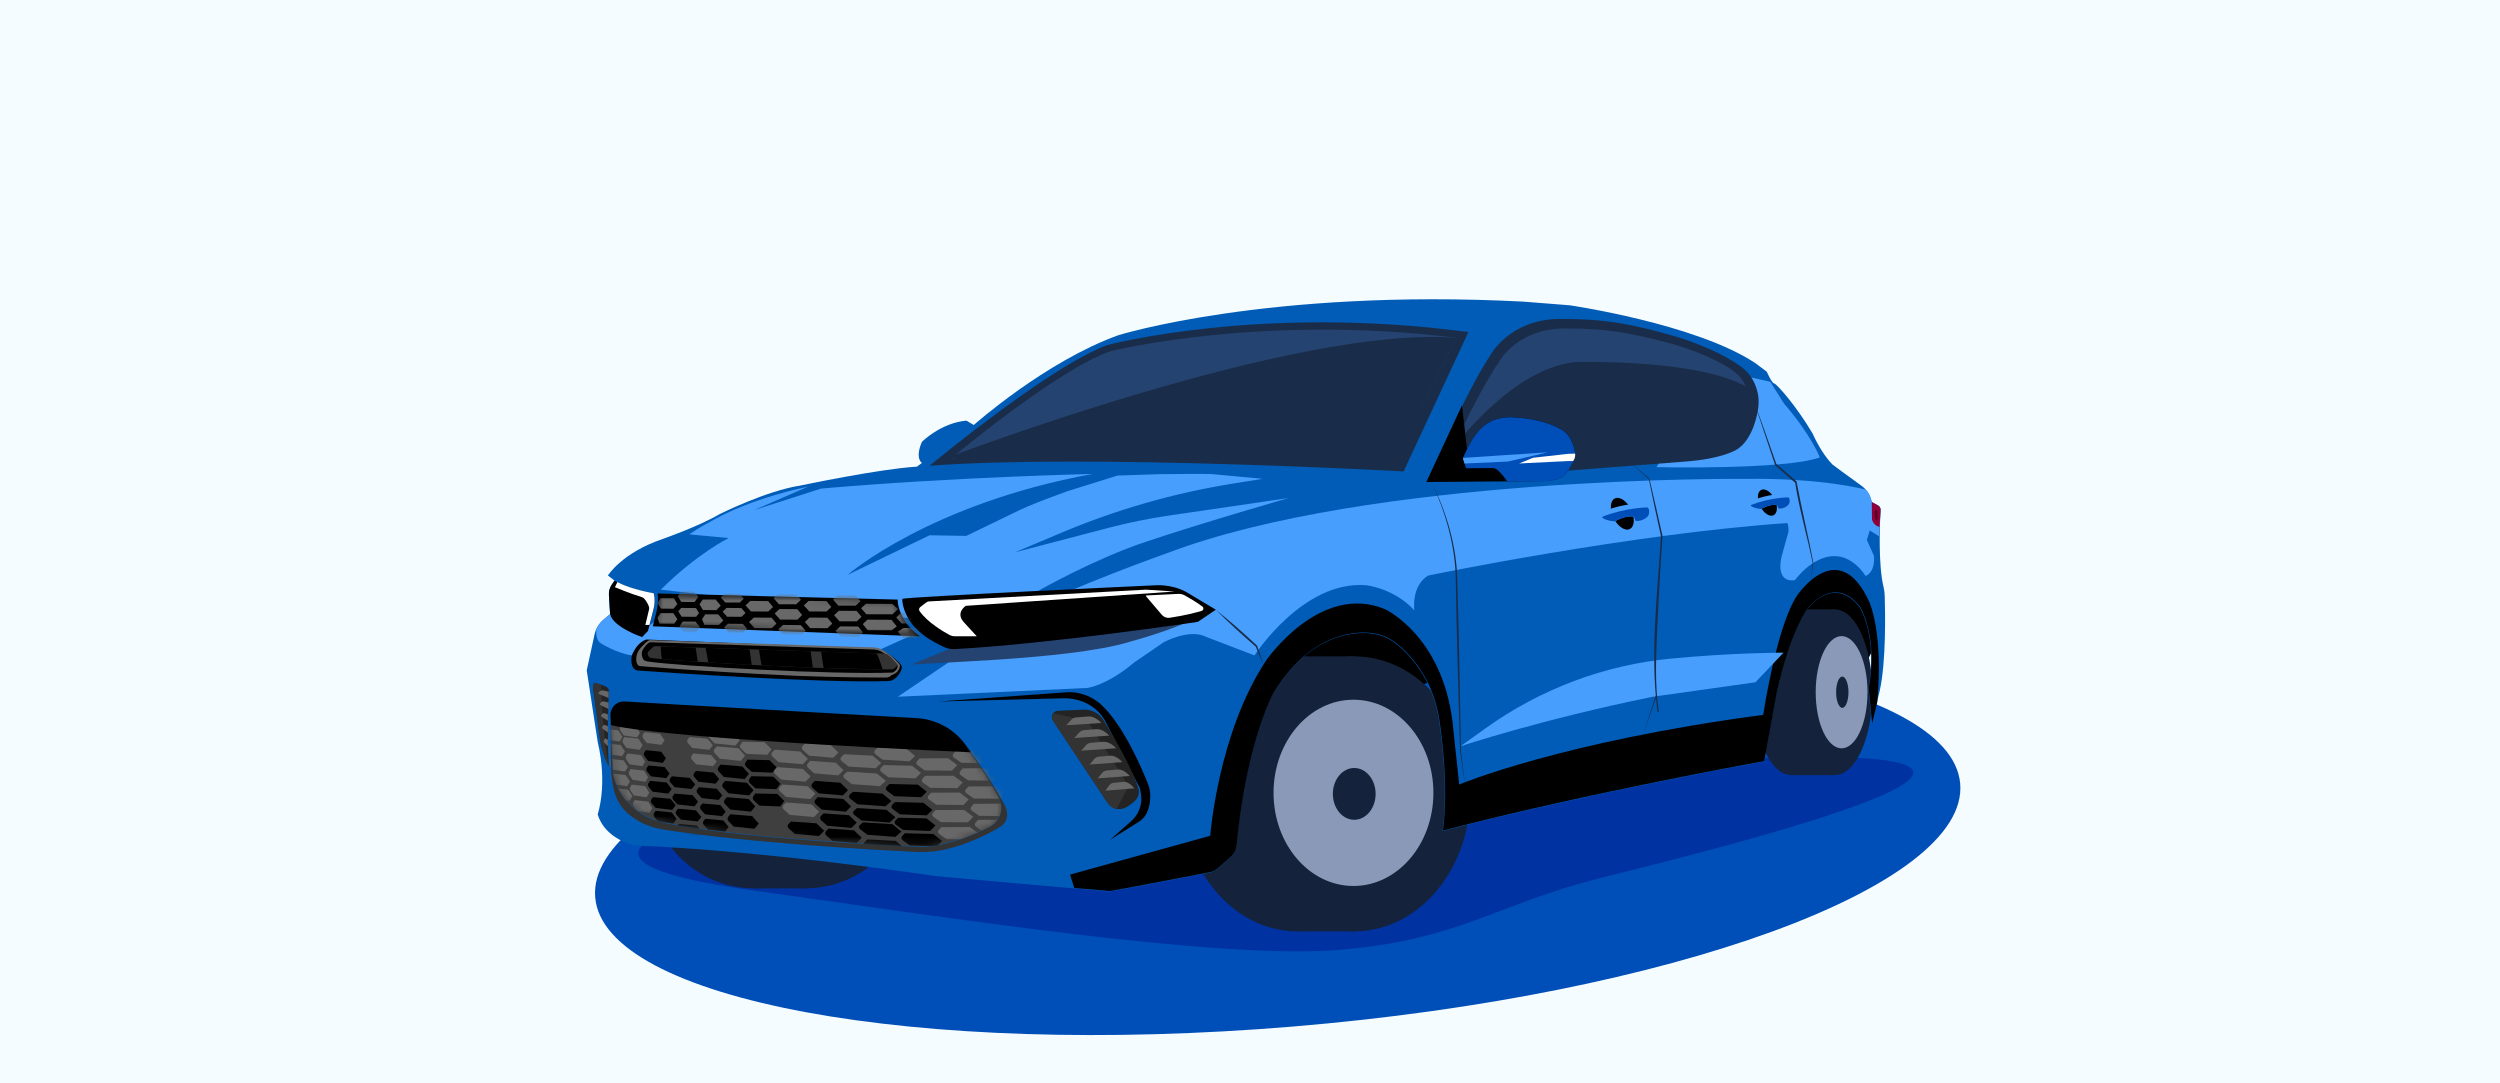 <?xml version="1.0" encoding="UTF-8"?> <svg xmlns="http://www.w3.org/2000/svg" width="360" height="156" viewBox="0 0 360 156" fill="none"><rect x="0" y="0" width="360" height="156" fill="#808080" stroke="none"/><g clip-path="url(#clip0_1_4417)"><path d="M360 0H0V156H360V0Z" fill="#F5FCFF"></path><path d="M186.22 147.82C240.5 143.3 283.51 127.65 282.27 112.86C281.04 98.07 236.04 89.74 181.76 94.26C127.48 98.78 84.47 114.43 85.71 129.22C86.94 144.01 131.94 152.34 186.22 147.82Z" fill="#004EB7"></path><path d="M162.04 107.24C152.91 108.24 104.34 117.55 100.65 118.39C96.97 119.23 79.3 124.15 108.07 128.17C136.84 132.19 175.16 138.14 192.55 136.8C209.94 135.46 215.78 130.09 230.36 126.46C251.3 121.24 313.08 105.73 242.88 109.6C224.81 110.6 215.79 108.14 197.45 108.81C179.11 109.48 162.05 107.24 162.05 107.24" fill="#0032A1"></path><path d="M183.39 95.75C185.04 95.77 204.47 98.75 204.47 98.75L219.55 92.61L265.11 91.73L268.84 95.24L270.8 91.33L269.53 82.13L251.11 78.87L189.68 77.47L183.38 95.75H183.39Z" fill="black"></path><path d="M123.87 112.16C123.87 120.87 117.02 127.92 108.57 127.92C100.12 127.92 93.27 120.86 93.27 112.16C93.27 103.46 100.12 96.4 108.57 96.4C117.02 96.4 123.87 103.46 123.87 112.16Z" fill="#14233B"></path><path d="M116.03 96.4H108.57V127.93H116.03V96.4Z" fill="#14233B"></path><path d="M131.32 112.16C131.32 120.87 124.47 127.92 116.02 127.92C107.57 127.92 100.72 120.86 100.72 112.16C100.72 103.46 107.57 96.4 116.02 96.4C124.47 96.4 131.32 103.46 131.32 112.16Z" fill="#14233B"></path><path d="M263.36 99.68C263.36 106.27 260.94 111.61 257.95 111.61C254.96 111.61 252.54 106.27 252.54 99.68C252.54 93.09 254.96 87.75 257.95 87.75C260.94 87.75 263.36 93.09 263.36 99.68Z" fill="#14233B"></path><path d="M264.2 87.75H257.94V111.62H264.2V87.75Z" fill="#14233B"></path><path d="M269.62 99.68C269.62 106.27 267.2 111.61 264.21 111.61C261.22 111.61 258.8 106.27 258.8 99.68C258.8 93.09 261.22 87.75 264.21 87.75C267.2 87.75 269.62 93.09 269.62 99.68Z" fill="#14233B"></path><path d="M268.92 99.68C268.92 104.14 267.25 107.76 265.19 107.76C263.13 107.76 261.46 104.14 261.46 99.68C261.46 95.22 263.13 91.6 265.19 91.6C267.25 91.6 268.92 95.22 268.92 99.68Z" fill="#8B99B9"></path><path d="M266.18 99.68C266.18 100.92 265.78 101.93 265.29 101.93C264.8 101.93 264.4 100.92 264.4 99.68C264.4 98.44 264.8 97.43 265.29 97.43C265.78 97.43 266.18 98.44 266.18 99.68Z" fill="#14233B"></path><path d="M203.59 114.32C203.59 125.26 196.11 134.12 186.87 134.12C177.63 134.12 170.15 125.26 170.15 114.32C170.15 103.38 177.63 94.52 186.87 94.52C196.11 94.52 203.59 103.38 203.59 114.32Z" fill="#14233B"></path><path d="M195.02 94.52H186.87V134.12H195.02V94.52Z" fill="#14233B"></path><path d="M211.73 114.32C211.73 125.26 204.25 134.12 195.01 134.12C185.77 134.12 178.29 125.26 178.29 114.32C178.29 103.38 185.77 94.52 195.01 94.52C199.02 94.52 202.69 96.19 205.57 98.97C209.33 102.6 211.73 108.13 211.73 114.32Z" fill="#14233B"></path><path d="M206.41 114.17C206.41 121.57 201.26 127.58 194.9 127.58C188.54 127.58 183.39 121.58 183.39 114.17C183.39 106.76 188.54 100.76 194.9 100.76C201.26 100.76 206.41 106.76 206.41 114.17Z" fill="#8B99B9"></path><path d="M198.09 114.32C198.09 116.38 196.71 118.05 195.01 118.05C193.31 118.05 191.93 116.38 191.93 114.32C191.93 112.26 193.31 110.59 195.01 110.59C196.71 110.59 198.09 112.26 198.09 114.32Z" fill="#14233B"></path><path d="M147.32 77.46L133.85 77.08L139.83 75.6H151.48L147.32 77.46Z" fill="#192D4B"></path><path d="M108.25 75.07L105.63 77.46L99.26 76.94L102.1 75.22L108.25 75.07Z" fill="#192D4B"></path><path d="M86.07 117.25C86.07 117.25 87.54 113.04 86.07 106.84L84.49 96.53L85.61 91.38C85.79 90.53 86.25 89.77 86.92 89.22L87.85 88.44L87.68 85.66C87.65 85.15 87.79 84.64 88.08 84.21L88.49 83.61L87.54 82.87C87.54 82.87 89.54 79.61 95.43 77.61C95.43 77.61 100.58 75.82 103.63 74.03C103.63 74.03 110.36 70.67 115.2 69.93C115.2 69.93 126.66 67.51 132.02 67.2L132.76 66.67C132.76 66.67 131.71 66.04 132.76 63.62C132.76 63.62 135.49 60.89 139.17 60.57L140.22 61.2C140.22 61.2 150.53 52.05 161.04 48.27C161.04 48.27 182.6 41.54 219.3 43.43L226.03 43.96C226.03 43.96 244.12 46.59 252.74 52.27L254.42 53.53C254.42 53.53 255.16 55.21 255.47 55.21C255.78 55.21 258.62 58.36 261.04 62.47C261.04 62.47 262.2 65.2 263.88 66.89C263.88 66.89 265.93 68.44 268.04 69.94C268.74 70.44 269.25 71.18 269.46 72.01L269.53 72.29L270.43 72.78C270.67 72.91 270.81 73.16 270.8 73.43L270.72 75.4C270.72 75.4 270.46 81.39 271.22 84.46C271.33 84.9 271.38 85.36 271.4 85.82C271.47 88.18 271.62 95.19 270.68 99.48L269.54 104.24L269.04 99.17C269.04 99.17 270.51 92.65 267.88 87.6C267.88 87.6 264.83 82.66 260.41 87.49C260.41 87.49 257.89 90.43 255.78 99.9L253.99 109.68C253.99 109.68 228.65 114.2 207.72 119.67C207.72 119.67 208.72 114.11 207.25 103.91C206.98 102.03 206.43 100.2 205.62 98.49C204.24 95.59 200.98 91.55 197.76 91.28C197.76 91.28 189.74 89.48 183.43 99.68C183.43 99.68 179.52 106.42 178.02 121.75C177.95 122.43 177.63 123.07 177.11 123.52L175.32 125.1C174.99 125.39 174.59 125.59 174.15 125.67C171.28 126.22 160.05 128.38 159.77 128.38C159.45 128.38 134.85 126.17 134.85 126.17C134.85 126.17 110.35 122.49 91.42 121.75C91.42 121.75 87.11 120.91 86.06 117.23L86.07 117.25Z" fill="#005CB7"></path><path d="M238.52 67.27C238.52 67.27 257.02 67.69 262.05 65.87C262.05 65.87 260.94 62.82 256.9 58.11L254.92 54.98L247.71 53.34L238.52 67.27Z" fill="#479EFC"></path><path d="M129.27 100.33C129.49 100.33 156.6 99.06 156.6 99.06C156.6 99.06 159.37 98.73 163.33 95.39L167.62 92.45C167.62 92.45 171.36 90.47 173.7 91.72L180.65 94.38C180.65 94.38 187.58 83.58 196.69 84.27C196.69 84.27 200.68 84.66 203.66 87.88C203.66 87.88 203.19 84.37 205.66 82.88C205.66 82.88 234.75 76.86 257.39 75.32C257.39 75.32 257.75 76.27 257.39 77.11L256.56 80.09C256.56 80.09 255.49 83.96 258.47 83.54C258.47 83.54 261.33 79.55 264.84 80.14C264.84 80.14 266.92 80.32 268.65 82.94C268.65 82.94 270.08 82.46 269.84 80.02L268.83 77.76L269.25 76.39L270.58 77.22L270.81 73.43C270.81 73.43 270.81 72.99 270.44 72.78L269.54 72.29C269.54 72.29 269.38 71.22 268.68 70.51C268.68 70.51 262.56 68.8 251.24 68.96C251.24 68.96 197.34 68.45 167.89 79.72C167.89 79.72 153.98 84.63 146.71 88.54L129.28 100.33H129.27Z" fill="#479EFC"></path><path d="M90.17 92.72L124.12 94.71L131.93 91.19L94.27 89.48L90.17 92.72Z" fill="#479EFC"></path><path d="M234.688 76.18C235.383 75.841 235.466 74.58 234.873 73.364C234.28 72.148 233.236 71.436 232.541 71.775C231.846 72.114 231.763 73.375 232.356 74.591C232.949 75.807 233.993 76.519 234.688 76.18Z" fill="black"></path><path d="M88.55 87.92L88.94 88.54L90.91 91.08L93.1 92.09L90.97 94.38C88.76 94.04 86.54 92.65 86.54 92.65C85.6 92.01 85.9 90.57 85.9 90.57C86.14 90.05 86.5 89.58 86.94 89.21L87.87 88.43L87.77 87.2L88.54 87.93L88.55 87.92Z" fill="#479EFC"></path><path d="M270.34 101.03L269.59 104.17L269.09 99.1C269.09 99.1 270.56 92.58 267.93 87.53C267.93 87.53 264.88 82.59 260.46 87.42C260.46 87.42 257.94 90.36 255.83 99.83L254.04 109.61C254.04 109.61 228.7 114.13 207.77 119.6C207.77 119.6 208.77 114.04 207.3 103.84C207.03 101.96 206.48 100.13 205.67 98.42C204.29 95.52 201.03 91.48 197.81 91.21C197.81 91.21 189.79 89.41 183.48 99.61C183.48 99.61 179.57 106.35 178.07 121.68C178 122.36 177.68 123 177.16 123.45L175.37 125.03C175.04 125.32 174.64 125.52 174.2 125.6C171.33 126.15 160.1 128.31 159.82 128.31C159.73 128.31 157.63 128.13 154.69 127.87L154.09 125.94L174.27 120.35C174.27 120.35 175.4 105.51 182.35 95.07C182.35 95.07 190.06 83.86 199.42 87.71C199.42 87.71 207.62 91.47 209.16 103.91L210.12 112.97C210.12 112.97 224.78 106.8 253.9 102.94C253.9 102.94 255.83 90.06 258.82 85.7C258.82 85.7 264.76 76.9 269.2 86.73C269.2 86.73 271.23 91.12 270.33 100.98L270.34 101.03Z" fill="black"></path><path d="M87.86 88.44L87.69 85.66C87.66 85.15 87.8 84.64 88.09 84.21L88.5 83.61C88.5 83.61 89.89 84.67 94.15 85.48C94.15 85.48 94.43 86.44 94.15 87.62L93.31 90.85L92.47 91.74C92.47 91.74 88.26 90.31 87.87 88.46L87.86 88.44Z" fill="black"></path><path d="M93.52 89.99L94.14 87.58C94.42 86.4 94.14 85.44 94.14 85.44C91.15 84.87 89.57 84.18 88.9 83.82L88.55 84.56C88.55 84.56 90.88 85.53 92.38 85.97C92.57 86.03 92.73 86.14 92.85 86.3C93.07 86.59 93.39 87.07 93.47 87.46C93.49 87.56 93.48 87.67 93.46 87.77L92.93 89.99H93.52Z" fill="white"></path><path d="M133.85 67.07C133.85 67.07 134.5 66.53 135.61 65.64C140.22 61.93 152.76 52.14 159.44 49.69C159.44 49.69 181.45 43.8 211.45 47.82L202.12 67.89C202.12 67.89 156.68 65.35 133.85 67.07Z" fill="#192D4B"></path><path d="M136.96 66.01C136.96 66.01 152.21 53.21 159.96 50.56C159.96 50.56 181.65 45.14 209.71 48.65L200.71 66.4C200.71 66.4 158.32 64.52 136.96 66.01Z" fill="#254370"></path><path d="M205.69 69.31C205.69 69.31 210.64 57.15 214.6 51.16C214.6 51.16 217.35 45.92 224.72 45.92C231.38 45.92 235.23 46.7 241.5 48.52C241.5 48.52 246.84 50.07 250.56 52.68C251.36 53.24 252.03 53.97 252.48 54.84C252.99 55.82 253.44 57.23 253.16 58.92C253.16 58.92 252.61 63.32 249.97 64.81C249.97 64.81 247.88 66.08 242.76 66.46L205.69 69.32V69.31Z" fill="#192D4B"></path><path d="M207.77 67.76C207.77 67.76 212.36 57.12 216.02 51.88C216.02 51.88 218.57 47.3 225.4 47.3C231.57 47.3 235.13 47.98 240.94 49.57C240.94 49.57 245.89 50.92 249.33 53.21C250.07 53.7 250.69 54.34 251.11 55.1C251.58 55.96 252 57.19 251.74 58.67C251.74 58.67 251.23 62.52 248.78 63.82C248.78 63.82 246.84 64.93 242.1 65.26L207.76 67.76H207.77Z" fill="#254370"></path><path d="M135.35 101.01L153.09 100.55C153.09 100.55 157.03 100.27 159.07 103.68L164.12 113.43C164.12 113.43 164.32 114.07 164.35 114.93C164.39 116.2 163.83 117.43 162.87 118.27L159.85 120.93L163.96 118.36C164.5 118.02 164.93 117.54 165.18 116.97C165.47 116.29 165.74 115.29 165.6 113.99C165.56 113.63 165.47 113.28 165.33 112.94C164.63 111.15 161.96 104.7 158.65 101.54C158.65 101.54 156.72 99.54 153.69 99.68L135.35 101V101.01Z" fill="black"></path><path d="M158.89 103.69C160.29 105.93 162.79 110.13 163.9 113.44C164.12 114.09 163.96 114.81 163.47 115.29C163.2 115.56 162.81 115.87 162.25 116.21C161.32 116.79 160.11 116.52 159.5 115.61L151.62 103.76C151.23 103.17 151.63 102.39 152.34 102.35L156.05 102.19C157.2 102.14 158.28 102.71 158.89 103.69Z" fill="#242424"></path><path d="M160.74 116.51C160.26 116.4 159.81 116.11 159.52 115.66L151.64 103.81C151.4 103.45 151.46 103.02 151.7 102.73L156.13 103.7C156.42 103.76 156.68 103.94 156.84 104.2L162.24 112.79C162.41 113.06 162.42 113.4 162.27 113.69L160.76 116.51H160.74Z" fill="#333333"></path><path d="M153.56 104.44L158.59 104.1C158.59 104.1 157.7 103.09 156.72 103.17L154.96 103.31C154.69 103.33 154.43 103.46 154.25 103.66L153.56 104.43V104.44Z" fill="#686868"></path><path d="M154.71 106.27L159.74 105.93C159.74 105.93 158.85 104.92 157.87 105L156.11 105.14C155.84 105.16 155.58 105.29 155.4 105.49L154.71 106.26V106.27Z" fill="#686868"></path><path d="M155.7 108.09L160.73 107.75C160.73 107.75 159.84 106.74 158.86 106.82L157.1 106.96C156.83 106.98 156.57 107.11 156.39 107.31L155.7 108.08V108.09Z" fill="#686868"></path><path d="M156.92 110.09L161.61 109.75C161.61 109.75 160.78 108.74 159.87 108.82L158.22 108.96C157.97 108.98 157.73 109.11 157.56 109.31L156.92 110.08V110.09Z" fill="#686868"></path><path d="M158.08 112.08L162.67 111.74C162.67 111.74 161.86 110.73 160.97 110.81L159.36 110.95C159.11 110.97 158.88 111.1 158.71 111.3L158.08 112.07V112.08Z" fill="#686868"></path><path d="M159.16 113.86L163.34 113.52C163.34 113.52 162.6 112.51 161.79 112.59L160.33 112.73C160.1 112.75 159.89 112.88 159.74 113.08L159.17 113.85L159.16 113.86Z" fill="#686868"></path><path d="M87.67 99.48C87.62 100.96 87.4 107.47 87.68 110.33C87.68 110.33 86.6 108.63 86.26 105.48C86.26 105.48 85.52 99.81 85.45 99.56C85.45 99.56 85.21 98.35 85.72 98.36C85.72 98.36 86.77 98.6 87.36 98.93C87.56 99.04 87.68 99.25 87.67 99.48Z" fill="#242424"></path><path d="M87.69 110.33C87.69 110.33 86.61 108.63 86.27 105.48C86.27 105.48 85.53 99.81 85.46 99.56C85.46 99.56 85.22 98.35 85.73 98.36C85.73 98.36 86.11 98.45 86.55 98.59C86.55 98.59 86.84 106.79 87.69 110.33Z" fill="#333333"></path><path d="M86.15 99.85C86.11 99.91 87.64 100.51 87.64 100.51V99.6L86.89 99.43C86.89 99.43 86.48 99.31 86.14 99.84L86.15 99.85Z" fill="#686868"></path><path d="M86.35 101.43C86.32 101.49 87.64 102.09 87.64 102.09V101.18L86.99 101.01C86.99 101.01 86.63 100.89 86.35 101.42V101.43Z" fill="#686868"></path><path d="M86.54 103.12C86.52 103.18 87.54 103.78 87.54 103.78V102.87L87.04 102.7C87.04 102.7 86.76 102.58 86.54 103.11V103.12Z" fill="#686868"></path><path d="M86.68 104.82C86.66 104.88 87.54 105.48 87.54 105.48V104.57L87.11 104.4C87.11 104.4 86.87 104.28 86.68 104.81V104.82Z" fill="#686868"></path><path d="M86.92 106.8C86.91 106.86 87.54 107.45 87.54 107.45V106.54L87.23 106.35C87.23 106.35 87.04 106.27 86.92 106.8Z" fill="#686868"></path><path d="M232.53 75.07C232.58 75.07 234.01 74.16 235.29 74.41L235.51 75C235.51 75 236.64 75.16 237.35 74.24C237.35 74.24 237.69 73.52 237.26 73.07C237.26 73.07 236.83 72.46 235.58 72.53C235.58 72.53 232.62 72.7 230.54 73.88C230.54 73.88 230.7 75.05 232.53 75.07Z" fill="#479EFC"></path><path d="M230.79 74.39C230.41 74.54 231.54 75.06 232.54 75.07C232.59 75.07 234.02 74.16 235.3 74.41L235.52 75C235.52 75 236.65 75.16 237.36 74.24C237.36 74.24 237.7 73.52 237.27 73.07C237.27 73.07 234.18 73.07 230.79 74.39Z" fill="#004EB7"></path><path d="M255.395 74.196C255.971 73.915 256.039 72.871 255.548 71.863C255.057 70.855 254.191 70.266 253.616 70.546C253.04 70.827 252.971 71.872 253.462 72.879C253.954 73.887 254.819 74.477 255.395 74.196Z" fill="black"></path><path d="M253.62 73.28C253.62 73.28 254.85 72.53 255.91 72.73L256.09 73.22C256.09 73.22 257.03 73.35 257.61 72.59C257.61 72.59 257.89 71.99 257.54 71.62C257.54 71.62 257.18 71.11 256.15 71.17C256.15 71.17 253.7 71.31 251.97 72.29C251.97 72.29 252.1 73.26 253.62 73.28Z" fill="#479EFC"></path><path d="M252.17 72.71C251.86 72.83 252.79 73.27 253.62 73.28C253.66 73.28 254.85 72.53 255.91 72.73L256.09 73.22C256.09 73.22 257.03 73.35 257.61 72.59C257.61 72.59 257.89 71.99 257.54 71.62C257.54 71.62 254.98 71.62 252.17 72.71Z" fill="#004EB7"></path><path d="M95.91 106.9L98.49 107.13L99.27 108.07L98.75 108.73L96.3 108.46L95.69 107.77C95.55 107.61 95.54 107.38 95.67 107.21L95.91 106.9Z" fill="#73D8FF"></path><path d="M95.6 104.94L98.18 105.17L98.96 106.11L98.44 106.77L95.99 106.5L95.38 105.81C95.24 105.65 95.23 105.42 95.36 105.25L95.6 104.94Z" fill="#73D8FF"></path><path d="M96.51 109.27L99.09 109.5L99.87 110.44L99.35 111.1L96.9 110.83L96.29 110.14C96.15 109.98 96.14 109.75 96.27 109.58L96.51 109.27Z" fill="#73D8FF"></path><path d="M89.95 101.17C97.36 101.63 122.06 103.01 131.99 103.57C134.74 103.72 137.28 105.07 138.93 107.27C140.58 109.47 142.46 112.16 143.85 114.84C144.63 116.35 144.05 118.22 142.53 119C140.34 120.13 136.99 121.55 133.52 121.86C133.17 121.89 132.82 121.89 132.46 121.88C128.75 121.73 106.61 120.75 95.67 118.44C93.23 117.93 91.02 116.55 89.62 114.48C89.24 113.91 88.89 113.26 88.61 112.53C88.38 111.93 88.27 111.3 88.24 110.66L87.92 103.17C87.87 102.03 88.82 101.1 89.96 101.17H89.95Z" fill="#3F3F3F"></path><mask id="mask0_1_4417" style="mask-type:luminance" maskUnits="userSpaceOnUse" x="87" y="101" width="58" height="21"><path d="M89.95 101.17C97.36 101.63 122.06 103.01 131.99 103.57C134.74 103.72 137.28 105.07 138.93 107.27C140.58 109.47 142.46 112.16 143.85 114.84C144.63 116.35 144.05 118.22 142.53 119C140.34 120.13 136.99 121.55 133.52 121.86C133.17 121.89 132.82 121.89 132.46 121.88C128.75 121.73 106.61 120.75 95.67 118.44C93.23 117.93 91.02 116.55 89.62 114.48C89.24 113.91 88.89 113.26 88.61 112.53C88.38 111.93 88.27 111.3 88.24 110.66L87.92 103.17C87.87 102.03 88.82 101.1 89.96 101.17H89.95Z" fill="white"></path></mask><g mask="url(#mask0_1_4417)"><path d="M99.84 108.5L102.42 108.73L103.2 109.67L102.68 110.33L100.23 110.06L99.62 109.37C99.48 109.21 99.47 108.98 99.6 108.81L99.84 108.5Z" fill="#686868"></path><path d="M99.29 106.14L101.87 106.37L102.65 107.31L102.13 107.97L99.68 107.7L99.07 107.01C98.93 106.85 98.92 106.62 99.05 106.45L99.29 106.14Z" fill="#686868"></path><path d="M103.2 107.479L106.34 107.749L107.29 108.819L106.66 109.569L103.68 109.259L102.93 108.469C102.76 108.289 102.75 108.019 102.91 107.829L103.21 107.479H103.2Z" fill="#686868"></path><path d="M102.43 105.27L105.57 105.54L106.52 106.61L105.89 107.36L102.91 107.05L102.16 106.26C101.99 106.08 101.98 105.81 102.14 105.62L102.44 105.27H102.43Z" fill="#686868"></path><path d="M106.94 106.81L110.09 106.88L111.1 107.89L110.51 108.68L107.52 108.56L106.72 107.82C106.54 107.65 106.51 107.38 106.66 107.18L106.93 106.81H106.94Z" fill="#686868"></path><path d="M111.56 107.959L115.23 108.219L116.34 109.289L115.6 110.049L112.12 109.749L111.24 108.959C111.04 108.779 111.03 108.509 111.21 108.319L111.55 107.969L111.56 107.959Z" fill="#686868"></path><path d="M115.95 107.03L119.62 107.29L120.73 108.36L119.99 109.12L116.51 108.82L115.63 108.03C115.43 107.85 115.42 107.58 115.6 107.39L115.94 107.04L115.95 107.03Z" fill="#686868"></path><path d="M116.68 109.57L120.35 109.83L121.46 110.9L120.72 111.66L117.24 111.36L116.36 110.57C116.16 110.39 116.15 110.12 116.33 109.93L116.67 109.58L116.68 109.57Z" fill="#686868"></path><path d="M122.01 111.12L126.27 111.38L127.56 112.45L126.7 113.21L122.66 112.91L121.64 112.12C121.41 111.94 121.39 111.67 121.61 111.48L122.01 111.13V111.12Z" fill="#686868"></path><path d="M121.55 108.609L125.64 108.809L126.9 109.859L126.09 110.629L122.2 110.389L121.21 109.619C120.98 109.439 120.97 109.169 121.17 108.979L121.55 108.619V108.609Z" fill="#686868"></path><path d="M126.42 107.609L130.51 107.809L131.77 108.859L130.96 109.629L127.07 109.389L126.08 108.619C125.85 108.439 125.84 108.169 126.04 107.979L126.42 107.619V107.609Z" fill="#686868"></path><path d="M132.43 109.209L136.53 109.189L137.84 110.169L137.07 110.979L133.18 110.939L132.15 110.219C131.91 110.059 131.88 109.789 132.08 109.579L132.44 109.199L132.43 109.209Z" fill="#686868"></path><path d="M137.68 108.11L141.78 108.09L143.09 109.07L142.32 109.88L138.43 109.84L137.4 109.12C137.16 108.96 137.13 108.69 137.33 108.48L137.69 108.1L137.68 108.11Z" fill="#686868"></path><path d="M138.66 110.64L142.76 110.62L144.07 111.6L143.3 112.41L139.41 112.37L138.38 111.65C138.14 111.49 138.11 111.22 138.31 111.01L138.67 110.63L138.66 110.64Z" fill="#686868"></path><path d="M139.47 113.249L143.57 113.229L144.88 114.209L144.11 115.019L140.22 114.979L139.19 114.259C138.95 114.099 138.92 113.829 139.12 113.619L139.48 113.239L139.47 113.249Z" fill="#686868"></path><path d="M140.25 115.749L144.35 115.729L145.66 116.709L144.89 117.519L141 117.479L139.97 116.759C139.73 116.599 139.7 116.329 139.9 116.119L140.26 115.739L140.25 115.749Z" fill="#686868"></path><path d="M140.86 118.06L144.96 118.04L146.27 119.02L145.5 119.83L141.61 119.79L140.58 119.07C140.34 118.91 140.31 118.64 140.51 118.43L140.87 118.05L140.86 118.06Z" fill="#686868"></path><path d="M133.22 111.72L137.32 111.7L138.63 112.68L137.86 113.49L133.97 113.45L132.94 112.73C132.7 112.57 132.67 112.3 132.87 112.09L133.23 111.71L133.22 111.72Z" fill="#686868"></path><path d="M134.09 114.149L138.19 114.129L139.5 115.109L138.73 115.919L134.84 115.879L133.81 115.159C133.57 114.999 133.54 114.729 133.74 114.519L134.1 114.139L134.09 114.149Z" fill="#686868"></path><path d="M134.73 116.649L138.83 116.629L140.14 117.609L139.37 118.419L135.48 118.379L134.45 117.659C134.21 117.499 134.18 117.229 134.38 117.019L134.74 116.639L134.73 116.649Z" fill="#686868"></path><path d="M135.56 119.11L139.66 119.09L140.97 120.07L140.2 120.88L136.31 120.84L135.28 120.12C135.04 119.96 135.01 119.69 135.21 119.48L135.57 119.1L135.56 119.11Z" fill="#686868"></path><path d="M127.24 110.169L131.34 110.269L132.62 111.289L131.83 112.079L127.94 111.929L126.93 111.179C126.7 111.009 126.68 110.739 126.88 110.539L127.25 110.169H127.24Z" fill="#686868"></path><path d="M111.94 110.47L115.61 110.73L116.72 111.8L115.98 112.56L112.5 112.26L111.62 111.47C111.42 111.29 111.41 111.02 111.59 110.83L111.93 110.48L111.94 110.47Z" fill="#686868"></path><path d="M112.64 112.97L116.31 113.23L117.42 114.3L116.68 115.06L113.2 114.76L112.32 113.97C112.12 113.79 112.11 113.52 112.29 113.33L112.63 112.98L112.64 112.97Z" fill="#686868"></path><path d="M113.17 115.56L116.84 115.82L117.95 116.89L117.21 117.65L113.73 117.35L112.85 116.56C112.65 116.38 112.64 116.11 112.82 115.92L113.16 115.57L113.17 115.56Z" fill="#686868"></path><path d="M92.82 105.43L95.03 105.66L95.7 106.6L95.25 107.26L93.15 106.99L92.62 106.3C92.5 106.14 92.49 105.91 92.6 105.74L92.81 105.43H92.82Z" fill="#686868"></path><path d="M92.33 107L92.53 107.31L92.12 107.97L90.21 107.7L89.73 107.01C89.62 106.85 89.61 106.62 89.72 106.45L89.91 106.14L91.92 106.37L92.33 106.99" fill="#686868"></path><path d="M89.53 104.35L91.54 104.58L92.15 105.52L91.74 106.18L89.83 105.91L89.35 105.22C89.24 105.06 89.23 104.83 89.34 104.66L89.53 104.35Z" fill="#686868"></path><path d="M87.02 104.939L89.03 105.169L89.64 106.109L89.23 106.769L87.32 106.499L86.84 105.809C86.73 105.649 86.72 105.419 86.83 105.249L87.02 104.939Z" fill="#686868"></path><path d="M87.37 107.06L89.38 107.29L89.99 108.23L89.58 108.89L87.67 108.62L87.19 107.93C87.08 107.77 87.07 107.54 87.18 107.37L87.37 107.06Z" fill="#686868"></path><path d="M87.8 109.27L89.81 109.5L90.42 110.44L90.01 111.1L88.1 110.83L87.62 110.14C87.51 109.98 87.5 109.75 87.61 109.58L87.8 109.27Z" fill="#686868"></path><path d="M88.09 111.379L90.1 111.609L90.71 112.549L90.3 113.209L88.39 112.939L87.91 112.249C87.8 112.089 87.79 111.859 87.9 111.689L88.09 111.379Z" fill="#686868"></path><path d="M88.45 113.49L90.46 113.72L91.07 114.66L90.66 115.32L88.75 115.05L88.27 114.36C88.16 114.2 88.15 113.97 88.26 113.8L88.45 113.49Z" fill="#686868"></path><path d="M90.35 108.5L92.3 108.73L92.89 109.67L92.5 110.33L90.65 110.06L90.19 109.37C90.08 109.21 90.08 108.98 90.18 108.81L90.36 108.5H90.35Z" fill="#686868"></path><path d="M90.79 110.74L92.74 110.97L93.33 111.91L92.94 112.57L91.09 112.3L90.63 111.61C90.52 111.45 90.52 111.22 90.62 111.05L90.8 110.74H90.79Z" fill="#686868"></path><path d="M90.96 112.979L92.91 113.209L93.5 114.149L93.11 114.809L91.26 114.539L90.8 113.849C90.69 113.689 90.69 113.459 90.79 113.289L90.97 112.979H90.96Z" fill="#686868"></path><path d="M91.39 115.209L93.34 115.439L93.93 116.379L93.54 117.039L91.69 116.769L91.23 116.079C91.12 115.919 91.12 115.689 91.22 115.519L91.4 115.209H91.39Z" fill="#686868"></path><path d="M107.65 109.39L110.8 109.46L111.81 110.47L111.22 111.26L108.23 111.14L107.43 110.4C107.25 110.23 107.22 109.96 107.37 109.76L107.64 109.39H107.65Z" fill="black"></path><path d="M108.21 111.77L111.36 111.84L112.37 112.85L111.78 113.64L108.79 113.52L107.99 112.78C107.81 112.61 107.78 112.34 107.93 112.14L108.2 111.77H108.21Z" fill="black"></path><path d="M108.78 114.26L111.93 114.33L112.94 115.34L112.35 116.13L109.36 116.01L108.56 115.27C108.38 115.1 108.35 114.83 108.5 114.63L108.77 114.26H108.78Z" fill="black"></path><path d="M103.76 110.1L106.9 110.37L107.85 111.44L107.22 112.19L104.24 111.88L103.49 111.09C103.32 110.91 103.31 110.64 103.47 110.45L103.77 110.1H103.76Z" fill="black"></path><path d="M104.41 112.45L107.55 112.72L108.5 113.79L107.87 114.54L104.89 114.23L104.14 113.44C103.97 113.26 103.96 112.99 104.12 112.8L104.42 112.45H104.41Z" fill="black"></path><path d="M104.67 114.79L107.81 115.06L108.76 116.13L108.13 116.88L105.15 116.57L104.4 115.78C104.23 115.6 104.22 115.33 104.38 115.14L104.68 114.79H104.67Z" fill="black"></path><path d="M105.17 117.25L108.31 117.52L109.26 118.59L108.63 119.34L105.65 119.03L104.9 118.24C104.73 118.06 104.72 117.79 104.88 117.6L105.18 117.25H105.17Z" fill="black"></path><path d="M117.33 112.45L121 112.71L122.11 113.78L121.37 114.54L117.89 114.24L117.01 113.45C116.81 113.27 116.8 113 116.98 112.81L117.32 112.46L117.33 112.45Z" fill="black"></path><path d="M117.77 114.79L121.44 115.05L122.55 116.12L121.81 116.88L118.33 116.58L117.45 115.79C117.25 115.61 117.24 115.34 117.42 115.15L117.76 114.8L117.77 114.79Z" fill="black"></path><path d="M118.58 117.129L122.25 117.389L123.36 118.459L122.62 119.219L119.14 118.919L118.26 118.129C118.06 117.949 118.05 117.679 118.23 117.489L118.57 117.139L118.58 117.129Z" fill="black"></path><path d="M119.31 119.31L122.98 119.57L124.09 120.64L123.35 121.4L119.87 121.1L118.99 120.31C118.79 120.13 118.78 119.86 118.96 119.67L119.3 119.32L119.31 119.31Z" fill="black"></path><path d="M124.25 118.419L128.51 118.679L129.8 119.749L128.94 120.509L124.9 120.209L123.88 119.419C123.65 119.239 123.63 118.969 123.85 118.779L124.25 118.429V118.419Z" fill="black"></path><path d="M123.4 116.359L127.66 116.619L128.95 117.689L128.09 118.449L124.05 118.149L123.03 117.359C122.8 117.179 122.78 116.909 123 116.719L123.4 116.369V116.359Z" fill="black"></path><path d="M122.81 114.02L127.07 114.28L128.36 115.35L127.5 116.11L123.46 115.81L122.44 115.02C122.21 114.84 122.19 114.57 122.41 114.38L122.81 114.03V114.02Z" fill="black"></path><path d="M128.07 112.89L132.17 112.99L133.45 114.01L132.66 114.8L128.77 114.65L127.76 113.9C127.53 113.73 127.51 113.46 127.71 113.26L128.08 112.89H128.07Z" fill="black"></path><path d="M128.87 115.5L132.97 115.6L134.25 116.62L133.46 117.41L129.57 117.26L128.56 116.51C128.33 116.34 128.31 116.07 128.51 115.87L128.88 115.5H128.87Z" fill="black"></path><path d="M129.33 117.75L133.43 117.85L134.71 118.87L133.92 119.66L130.03 119.51L129.02 118.76C128.79 118.59 128.77 118.32 128.97 118.12L129.34 117.75H129.33Z" fill="black"></path><path d="M130.3 119.99L134.4 120.09L135.68 121.11L134.89 121.9L131 121.75L129.99 121C129.76 120.83 129.74 120.56 129.94 120.36L130.31 119.99H130.3Z" fill="black"></path><path d="M124.9 120.879L128.99 121.089L130.24 122.139L129.43 122.909L125.54 122.659L124.55 121.889C124.32 121.709 124.31 121.439 124.51 121.249L124.89 120.889L124.9 120.879Z" fill="black"></path><path d="M113.9 118.299L117.57 118.559L118.68 119.629L117.94 120.389L114.46 120.089L113.58 119.299C113.38 119.119 113.37 118.849 113.55 118.659L113.89 118.309L113.9 118.299Z" fill="black"></path><path d="M96.75 111.79L99.33 112.02L100.11 112.96L99.59 113.62L97.14 113.35L96.53 112.66C96.39 112.5 96.38 112.27 96.51 112.1L96.75 111.79Z" fill="black"></path><path d="M97.16 114.279L99.74 114.509L100.52 115.449L100 116.109L97.55 115.839L96.94 115.149C96.8 114.989 96.79 114.759 96.92 114.589L97.16 114.279Z" fill="black"></path><path d="M97.63 116.459L100.21 116.689L100.99 117.629L100.47 118.289L98.02 118.019L97.41 117.329C97.27 117.169 97.26 116.939 97.39 116.769L97.63 116.459Z" fill="black"></path><path d="M97.76 118.649L100.34 118.879L101.12 119.819L100.6 120.479L98.15 120.209L97.54 119.519C97.4 119.359 97.39 119.129 97.52 118.959L97.76 118.649Z" fill="black"></path><path d="M94.42 116.76L96.73 116.99L97.43 117.93L96.96 118.59L94.77 118.32L94.22 117.63C94.09 117.47 94.09 117.24 94.2 117.07L94.42 116.76Z" fill="black"></path><path d="M94.04 114.79L96.54 115.02L97.3 115.96L96.8 116.62L94.43 116.35L93.83 115.66C93.69 115.5 93.69 115.27 93.81 115.1L94.05 114.79H94.04Z" fill="black"></path><path d="M93.63 112.45L96 112.68L96.72 113.62L96.24 114.28L93.99 114.01L93.42 113.32C93.29 113.16 93.28 112.93 93.4 112.76L93.62 112.45H93.63Z" fill="black"></path><path d="M93.38 110.229L95.71 110.459L96.41 111.399L95.94 112.059L93.73 111.789L93.18 111.099C93.05 110.939 93.05 110.709 93.16 110.539L93.38 110.229Z" fill="black"></path><path d="M93.01 108.02L95.22 108.25L95.89 109.19L95.44 109.85L93.34 109.58L92.81 108.89C92.69 108.73 92.68 108.5 92.79 108.33L93 108.02H93.01Z" fill="black"></path><path d="M100.2 111.02L102.78 111.25L103.56 112.19L103.04 112.85L100.59 112.58L99.98 111.89C99.84 111.73 99.83 111.5 99.96 111.33L100.2 111.02Z" fill="black"></path><path d="M100.65 113.359L103.23 113.589L104.01 114.529L103.49 115.189L101.04 114.919L100.43 114.229C100.29 114.069 100.28 113.839 100.41 113.669L100.65 113.359Z" fill="black"></path><path d="M101.14 115.7L103.72 115.93L104.5 116.87L103.98 117.53L101.53 117.26L100.92 116.57C100.78 116.41 100.77 116.18 100.9 116.01L101.14 115.7Z" fill="black"></path><path d="M101.56 117.91L104.14 118.14L104.92 119.08L104.4 119.74L101.95 119.47L101.34 118.78C101.2 118.62 101.19 118.39 101.32 118.22L101.56 117.91Z" fill="black"></path></g><path d="M87.97 104.4L87.91 103.01C87.86 101.87 88.81 100.94 89.95 101.01C97.36 101.47 122.06 102.85 131.99 103.41C134.74 103.56 137.28 104.91 138.93 107.11C139.07 107.3 139.22 107.49 139.36 107.69L139.83 108.33C139.83 108.33 96.53 106.48 87.98 104.41L87.97 104.4Z" fill="black"></path><path d="M87.91 103.23L88.23 110.72C88.26 111.36 88.37 111.99 88.6 112.59C88.88 113.32 89.23 113.97 89.61 114.54C91.01 116.61 93.21 117.99 95.66 118.5C106.61 120.8 128.76 121.79 132.46 121.94C132.81 121.95 133.16 121.95 133.51 121.92C136.98 121.61 140.34 120.18 142.52 119.06C144.04 118.28 144.62 116.42 143.84 114.9C142.46 112.23 140.51 109.44 138.92 107.33C138.92 107.33 141.46 110.12 144.73 116.02C144.73 116.02 145.68 117.8 144.19 118.96C144.19 118.96 140.85 121.18 136.26 122.29C134.84 122.63 133.38 122.75 131.93 122.68C126.24 122.4 107.84 121.4 95.56 119.46C94.22 119.25 92.93 118.82 91.77 118.12C90.78 117.53 89.74 116.69 89.1 115.53C89.1 115.53 88.67 114.98 88.32 113.42C88.1 112.48 88 111.51 87.99 110.54L87.91 103.22V103.23Z" fill="#333333"></path><path d="M91.92 96.56C95.62 96.82 118.53 98.41 127.9 98.07C128.26 98.06 128.61 97.94 128.89 97.71C129.21 97.45 129.6 97.02 129.83 96.35C129.91 96.13 129.86 95.88 129.71 95.7C129.33 95.24 128.45 94.34 126.93 93.61C126.74 93.52 126.54 93.47 126.33 93.47L93.11 92.09C93.11 92.09 91.86 92.27 90.98 94.38C90.98 94.38 90.78 95.19 91.07 95.95C91.2 96.31 91.54 96.54 91.92 96.57V96.56Z" fill="black"></path><path d="M125.6 93.37L93.57 92.33C93.57 92.33 93.16 92.4 92.5 93.38C92.31 93.67 92.22 94.01 92.28 94.35C92.32 94.56 92.38 94.8 92.49 95C92.62 95.24 92.94 95.36 93.29 95.41C97.92 96.09 120 97.33 128.56 97C128.56 97 129.39 96.69 129.45 95.82C129.45 95.82 128.61 94.64 126.98 93.7C126.71 93.55 126.42 93.45 126.11 93.41L125.6 93.35V93.37Z" stroke="#686868" stroke-width="0.3" stroke-miterlimit="10"></path><path d="M127.04 94.1L125.58 94.08L94.46 93.05C94.27 93.05 94.09 93.11 93.96 93.24L93.4 93.78C93.25 93.92 93.21 94.15 93.3 94.34L93.37 94.48C93.44 94.62 93.57 94.72 93.73 94.75C93.99 94.78 94.36 94.83 94.42 94.83C98.96 95.31 119.21 96.47 128.37 96.39C128.57 96.39 128.76 96.31 128.9 96.16L129.27 95.78C129.27 95.78 128.47 94.68 127.72 94.19L127.03 94.09L127.04 94.1Z" fill="#333333"></path><path d="M128.53 97.02C119.97 97.35 97.9 96.11 93.26 95.43C92.91 95.38 92.58 95.25 92.46 95.02C92.35 94.81 92.29 94.57 92.25 94.37C92.19 94.03 92.28 93.68 92.47 93.4C93.13 92.41 93.33 92.43 93.33 92.43C93.33 92.43 91.93 93.13 91.66 94.45C91.66 94.45 91.42 95.7 92.1 95.91C92.1 95.91 99.68 96.62 114.92 97.33C114.92 97.33 121.39 97.58 127.59 97.57C127.95 97.57 128.28 97.39 128.49 97.1L128.54 97.03L128.53 97.02Z" fill="#686868"></path><path d="M95.16 93.36C95.16 93.36 95.18 94.33 95.33 94.92L100.48 95.3L100.17 93.25L95.16 93.08V93.36Z" fill="black"></path><path d="M101.7 93.76L101.99 95.39L108.25 95.75L107.93 93.5L101.6 93.29L101.7 93.76Z" fill="black"></path><path d="M109.29 93.54L109.66 95.82L117.05 96.15L116.74 93.79L109.29 93.54Z" fill="black"></path><path d="M118.24 93.84L118.6 96.21L127.09 96.4C127.09 96.4 126.6 94.65 126.22 94.09L118.24 93.84Z" fill="black"></path><path d="M270.65 75.88L270.8 73.44C270.81 73.17 270.67 72.92 270.43 72.79L269.53 72.3L269.57 74.82C269.57 74.82 269.79 75.7 270.65 75.88Z" fill="#8E003A"></path><path d="M269.98 73.51H270.36V74.93C270.36 74.93 270.03 74.84 269.98 74.53V73.51Z" fill="#58001F"></path><path d="M149.5 85.1C149.66 84.98 157.58 80.49 165.02 78.01C173.9 75.05 185.55 71.72 185.55 71.72L168.26 74.25C165.42 74.67 162.6 75.24 159.82 75.96L146.13 79.54L152.9 76.69C160.76 73.38 168.98 71.02 177.4 69.66L181.82 68.95L174.41 68.26C173.89 68.23 167.47 68.26 166.95 68.28L160.92 68.48L153.69 70.74C150.26 72 148.44 72.69 146.89 73.42L139.14 77.17L133.86 77.08L122.05 82.78C122.05 82.78 133.86 72.53 157.34 68.25C157.34 68.25 137.57 68.68 118.25 70.35L108.61 73.45L116.36 70.08C116.36 70.08 108.26 71.62 102.1 75.23C102.1 75.23 100.68 75.94 99.26 76.95L104.93 77.48C104.93 77.48 100.41 79.69 95.16 84.91L135.05 89.49L149.6 88.98L149.5 85.11V85.1Z" fill="#479EFC"></path><path d="M131.13 95.75C131.53 95.43 153.81 95.14 162.67 92.42C162.67 92.42 170.65 90.27 172.65 88.55L139.82 92.15L131.12 95.75H131.13Z" fill="#254370"></path><path d="M129.93 86.24C129.94 85.97 166.18 84.29 166.18 84.29C166.18 84.29 168.65 84.03 170.86 85.27L175.08 87.8L172.48 89.55C172.48 89.55 151.18 92.73 137.48 93.47C136.91 93.5 136.33 93.38 135.82 93.12C134.52 92.44 133.14 91.83 131.72 90.31C131.17 89.73 130.73 89.06 130.42 88.32C130.16 87.7 129.9 86.92 129.94 86.25L129.93 86.24Z" fill="black"></path><path d="M165.04 85.89C164.99 85.83 165.03 85.74 165.11 85.74L169.68 85.52C169.98 85.51 170.28 85.57 170.55 85.71C171.16 86.04 172.39 86.76 173.14 87.34C173.38 87.52 173.31 87.89 173.03 87.97C172.23 88.21 170.65 88.63 168.43 88.96C168.01 89.02 167.58 88.86 167.3 88.53L165.05 85.89H165.04Z" fill="white"></path><path d="M140.65 91.62L138.74 89.54C137.58 88.18 139.08 87.24 139.08 87.24L169.14 85.18L165.01 84.91L133.83 86.6C133.65 86.6 133.48 86.67 133.34 86.78L132.52 87.42C132.33 87.56 132.29 87.83 132.43 88.02C133.59 89.64 135.85 90.96 136.72 91.43C136.95 91.55 137.21 91.62 137.47 91.62H140.65Z" fill="white"></path><path d="M132.46 91.63L94 90.19L94.52 88.12C94.7 87.41 94.77 86.67 94.74 85.94C94.73 85.66 94.71 85.46 94.71 85.46L129.27 86.34C129.24 87.03 129.5 87.84 129.78 88.47C130.1 89.21 130.55 89.89 131.11 90.46C131.37 90.73 131.62 90.95 131.93 91.2L132.46 91.64V91.63Z" fill="black"></path><mask id="mask1_1_4417" style="mask-type:luminance" maskUnits="userSpaceOnUse" x="94" y="85" width="39" height="7"><path d="M132.46 91.63L94 90.19L94.52 88.12C94.7 87.41 94.77 86.67 94.74 85.94C94.73 85.66 94.71 85.46 94.71 85.46L129.27 86.34C129.24 87.03 129.5 87.84 129.78 88.47C130.1 89.21 130.55 89.89 131.11 90.46C131.37 90.73 131.62 90.95 131.93 91.2L132.46 91.64V91.63Z" fill="white"></path></mask><g mask="url(#mask1_1_4417)"><path d="M101.19 86.32H103.04L103.79 87.21L103.15 87.86L101.23 87.84L100.73 87.03L101.19 86.32Z" fill="#686868"></path><path d="M95.12 86.13H97.04L97.54 86.99L96.98 87.66L95.16 87.64L94.66 86.83L95.12 86.13Z" fill="#686868"></path><path d="M98.06 85.16H99.91L100.56 85.93L100.02 86.69L98.1 86.68L97.6 85.86L98.06 85.16Z" fill="#686868"></path><path d="M98.3 89.51H100.14L100.8 90.28L100.25 91.04L98.34 91.03L97.84 90.21L98.3 89.51Z" fill="#686868"></path><path d="M101.56 88.46H103.41L104.16 89.35L103.52 89.99L101.43 89.98L101.1 89.16L101.56 88.46Z" fill="#686868"></path><path d="M95.12 88.29H96.96L97.54 89.17L97.08 89.82L94.99 89.81L94.66 88.99L95.12 88.29Z" fill="#686868"></path><path d="M104.62 87.54L106.76 87.56L107.36 88.26L106.78 88.82L104.71 88.81L104.05 88.08L104.62 87.54Z" fill="#686868"></path><path d="M104.36 85.49L106.51 85.51L107.1 86.21L106.52 86.77L104.45 86.76L103.79 86.03L104.36 85.49Z" fill="#686868"></path><path d="M104.83 89.82L106.97 89.84L107.57 90.54L106.99 91.09L104.92 91.08L104.26 90.35L104.83 89.82Z" fill="#686868"></path><path d="M108.55 88.93L111.11 88.95L111.82 89.8L111.13 90.46L108.65 90.45L107.86 89.57L108.55 88.93Z" fill="#686868"></path><path d="M108.04 86.53L110.61 86.56L111.32 87.4L110.63 88.06L108.14 88.05L107.36 87.18L108.04 86.53Z" fill="#686868"></path><path d="M112.24 87.7L114.81 87.72L115.51 88.56L114.83 89.23L112.34 89.22L111.55 88.34L112.24 87.7Z" fill="#686868"></path><path d="M112.06 85.49L114.63 85.51L115.34 86.36L114.65 87.02L112.16 87.01L111.38 86.13L112.06 85.49Z" fill="#686868"></path><path d="M116.44 86.53L119.01 86.56L119.71 87.4L119.03 88.06L116.54 88.05L115.75 87.18L116.44 86.53Z" fill="#686868"></path><path d="M120.79 87.95L123.35 87.97L124.06 88.81L123.38 89.47H120.89L120.1 88.59L120.79 87.95Z" fill="#686868"></path><path d="M129.75 88.26L132.31 88.28L133.02 89.12L132.34 89.79L129.85 89.78L129.06 88.9L129.75 88.26Z" fill="#686868"></path><path d="M130.05 90.45L132.53 90.35L133.23 91.19L132.55 91.85H130.06L129.27 90.97L130.05 90.45Z" fill="#686868"></path><path d="M121 90.2L123.57 90.22L124.27 91.06L123.59 91.72L121.1 91.71L120.31 90.84L121 90.2Z" fill="#686868"></path><path d="M120.63 85.7L123.2 85.72L123.91 86.56L123.22 87.22H120.73L119.95 86.34L120.63 85.7Z" fill="#686868"></path><path d="M124.71 86.94L128.47 86.96L129.33 87.7L128.5 88.46L124.75 88.45L123.99 87.58L124.71 86.94Z" fill="#686868"></path><path d="M124.9 89.23L128.37 89.25L129.14 90.2L128.4 90.76L124.94 90.75L124.24 89.87L124.9 89.23Z" fill="#686868"></path><path d="M112.75 89.99L115.32 90.02L116.03 90.86L115.34 91.52L112.85 91.51L112.07 90.64L112.75 89.99Z" fill="#686868"></path><path d="M116.57 88.93L119.14 88.95L119.85 89.8L119.16 90.46L116.67 90.45L115.89 89.57L116.57 88.93Z" fill="#686868"></path><path d="M98.08 87.54L100.22 87.56L100.66 88.29L100.24 88.82L98.16 88.81L97.67 88.04L98.08 87.54Z" fill="#686868"></path></g><path d="M210.31 107.46C210.31 107.46 221.89 103.61 238 100.33L252.78 98.25L256.83 93.98C256.83 93.98 249.65 93.98 240.69 94.83C231.06 95.74 221.84 99.21 213.97 104.84L210.31 107.46Z" fill="#479EFC"></path><path d="M235.26 67.02C235.26 67.02 237.52 68.91 237.52 68.94C238.17 71.69 238.78 74.44 239.41 77.2C239.07 81.8 238.84 86.4 238.62 91C238.46 94.8 238.3 98.62 238.86 102.4V102.45V102.48V102.49C238.86 102.49 238.54 102.53 238.69 102.51C238.65 102.17 238.47 100.63 238.42 100.26L238.56 100.28L236.58 105.82L238.42 100.24L238.52 99.93C238.59 100.51 238.77 101.93 238.85 102.51C239 102.49 238.64 102.55 238.68 102.53C238.68 102.51 238.68 102.46 238.67 102.44L238.64 102.23C237.61 93.93 238.67 85.53 239.18 77.22C238.62 74.66 237.94 71.59 237.43 69L235.24 67.05L235.26 67.02Z" fill="#192D4B"></path><path d="M252.48 57.53C253.48 60.2 254.85 64.13 255.81 66.86C255.61 66.62 258.74 69.37 258.7 69.31C259.42 73.22 260.39 77.14 261.13 81.06C261.13 81.08 260.74 83.64 260.74 83.66C260.74 83.66 261.03 81.01 261.03 81.08C260.27 77.34 259 72.97 258.51 69.53L255.63 66.99L255.61 66.97V66.94C254.69 64.19 253.36 60.26 252.51 57.53H252.48Z" fill="#192D4B"></path><path d="M206.13 69.42C208.32 73.77 209.77 78.68 209.85 83.57L209.99 88.47C210.15 94.16 210.26 102.32 210.38 108.09C210.38 108.06 210.98 113.23 210.98 113.23C210.98 113.23 210.25 108.11 210.25 108.1C210.1 102.29 209.83 94.2 209.72 88.48L209.63 83.57C209.59 78.71 208.18 73.81 206.14 69.42H206.13Z" fill="#192D4B"></path><path d="M175.07 87.8C177.13 89.44 179.1 91.19 181.03 92.98C181.35 93.89 181.66 94.81 181.95 95.74C181.6 94.94 181.06 93.76 180.84 93.13C178.86 91.41 176.91 89.65 175.07 87.79V87.8Z" fill="#192D4B"></path><path d="M136.3 65.94C136.3 65.94 186.81 46.67 209.72 48.66L204.79 58.37L201.79 65.94L200.8 67.02L140.86 66.03L136.3 65.93V65.94Z" fill="#192D4B"></path><path d="M208.18 65.94C208.18 65.94 216.95 53.22 226.73 52.14C226.73 52.14 245.33 51.55 252.11 56.08L251.82 61.72L249.21 63.9L243.91 65.33L229.46 66.41L209.12 67.9L208.17 65.94H208.18Z" fill="#192D4B"></path><path d="M205.38 69.42L210.53 58.37L211.25 64.69C211.25 64.69 212.42 61.94 214.41 60.81C214.41 60.81 215.76 59.9 218.04 60.08C218.04 60.08 222.25 60.2 225 61.93C225.4 62.18 225.74 62.52 226 62.92C226.26 63.32 226.56 63.96 226.76 64.83C226.86 65.26 226.83 65.7 226.67 66.11C226.42 66.76 225.94 67.78 225.22 68.47C225.22 68.47 224.36 69.28 222.08 69.28L205.38 69.41V69.42Z" fill="black"></path><path d="M217.01 69.31H222.08C224.36 69.31 225.22 68.49 225.22 68.49C225.94 67.8 226.42 66.78 226.67 66.13C226.83 65.72 226.86 65.28 226.76 64.86C226.56 63.98 226.26 63.36 225.99 62.94C225.72 62.52 225.4 62.21 225 61.95C222.24 60.21 218.03 60.1 218.03 60.1C215.75 59.92 214.4 60.83 214.4 60.83C212.41 61.95 211.24 64.71 211.24 64.71L210.77 65.7C210.69 65.86 210.68 66.05 210.73 66.22L211.11 67.43L214.88 67.4C215.15 67.4 215.42 67.49 215.62 67.67C215.95 67.95 216.47 68.46 217.01 69.31Z" fill="#004EB7"></path><path d="M218.76 66.74L220.76 65.92L225.83 65.35L226.82 65.32C226.82 65.32 226.9 65.98 226.52 66.39H225.86L218.76 66.74Z" fill="white"></path><path d="M210.65 65.94C210.65 65.94 222.96 65.12 222.89 65.14C222.82 65.16 217.15 66.46 217.15 66.46L210.89 66.75L210.64 65.94H210.65Z" fill="#479EFC"></path></g><defs><clipPath id="clip0_1_4417"><rect width="360" height="156" fill="white"></rect></clipPath></defs></svg> 